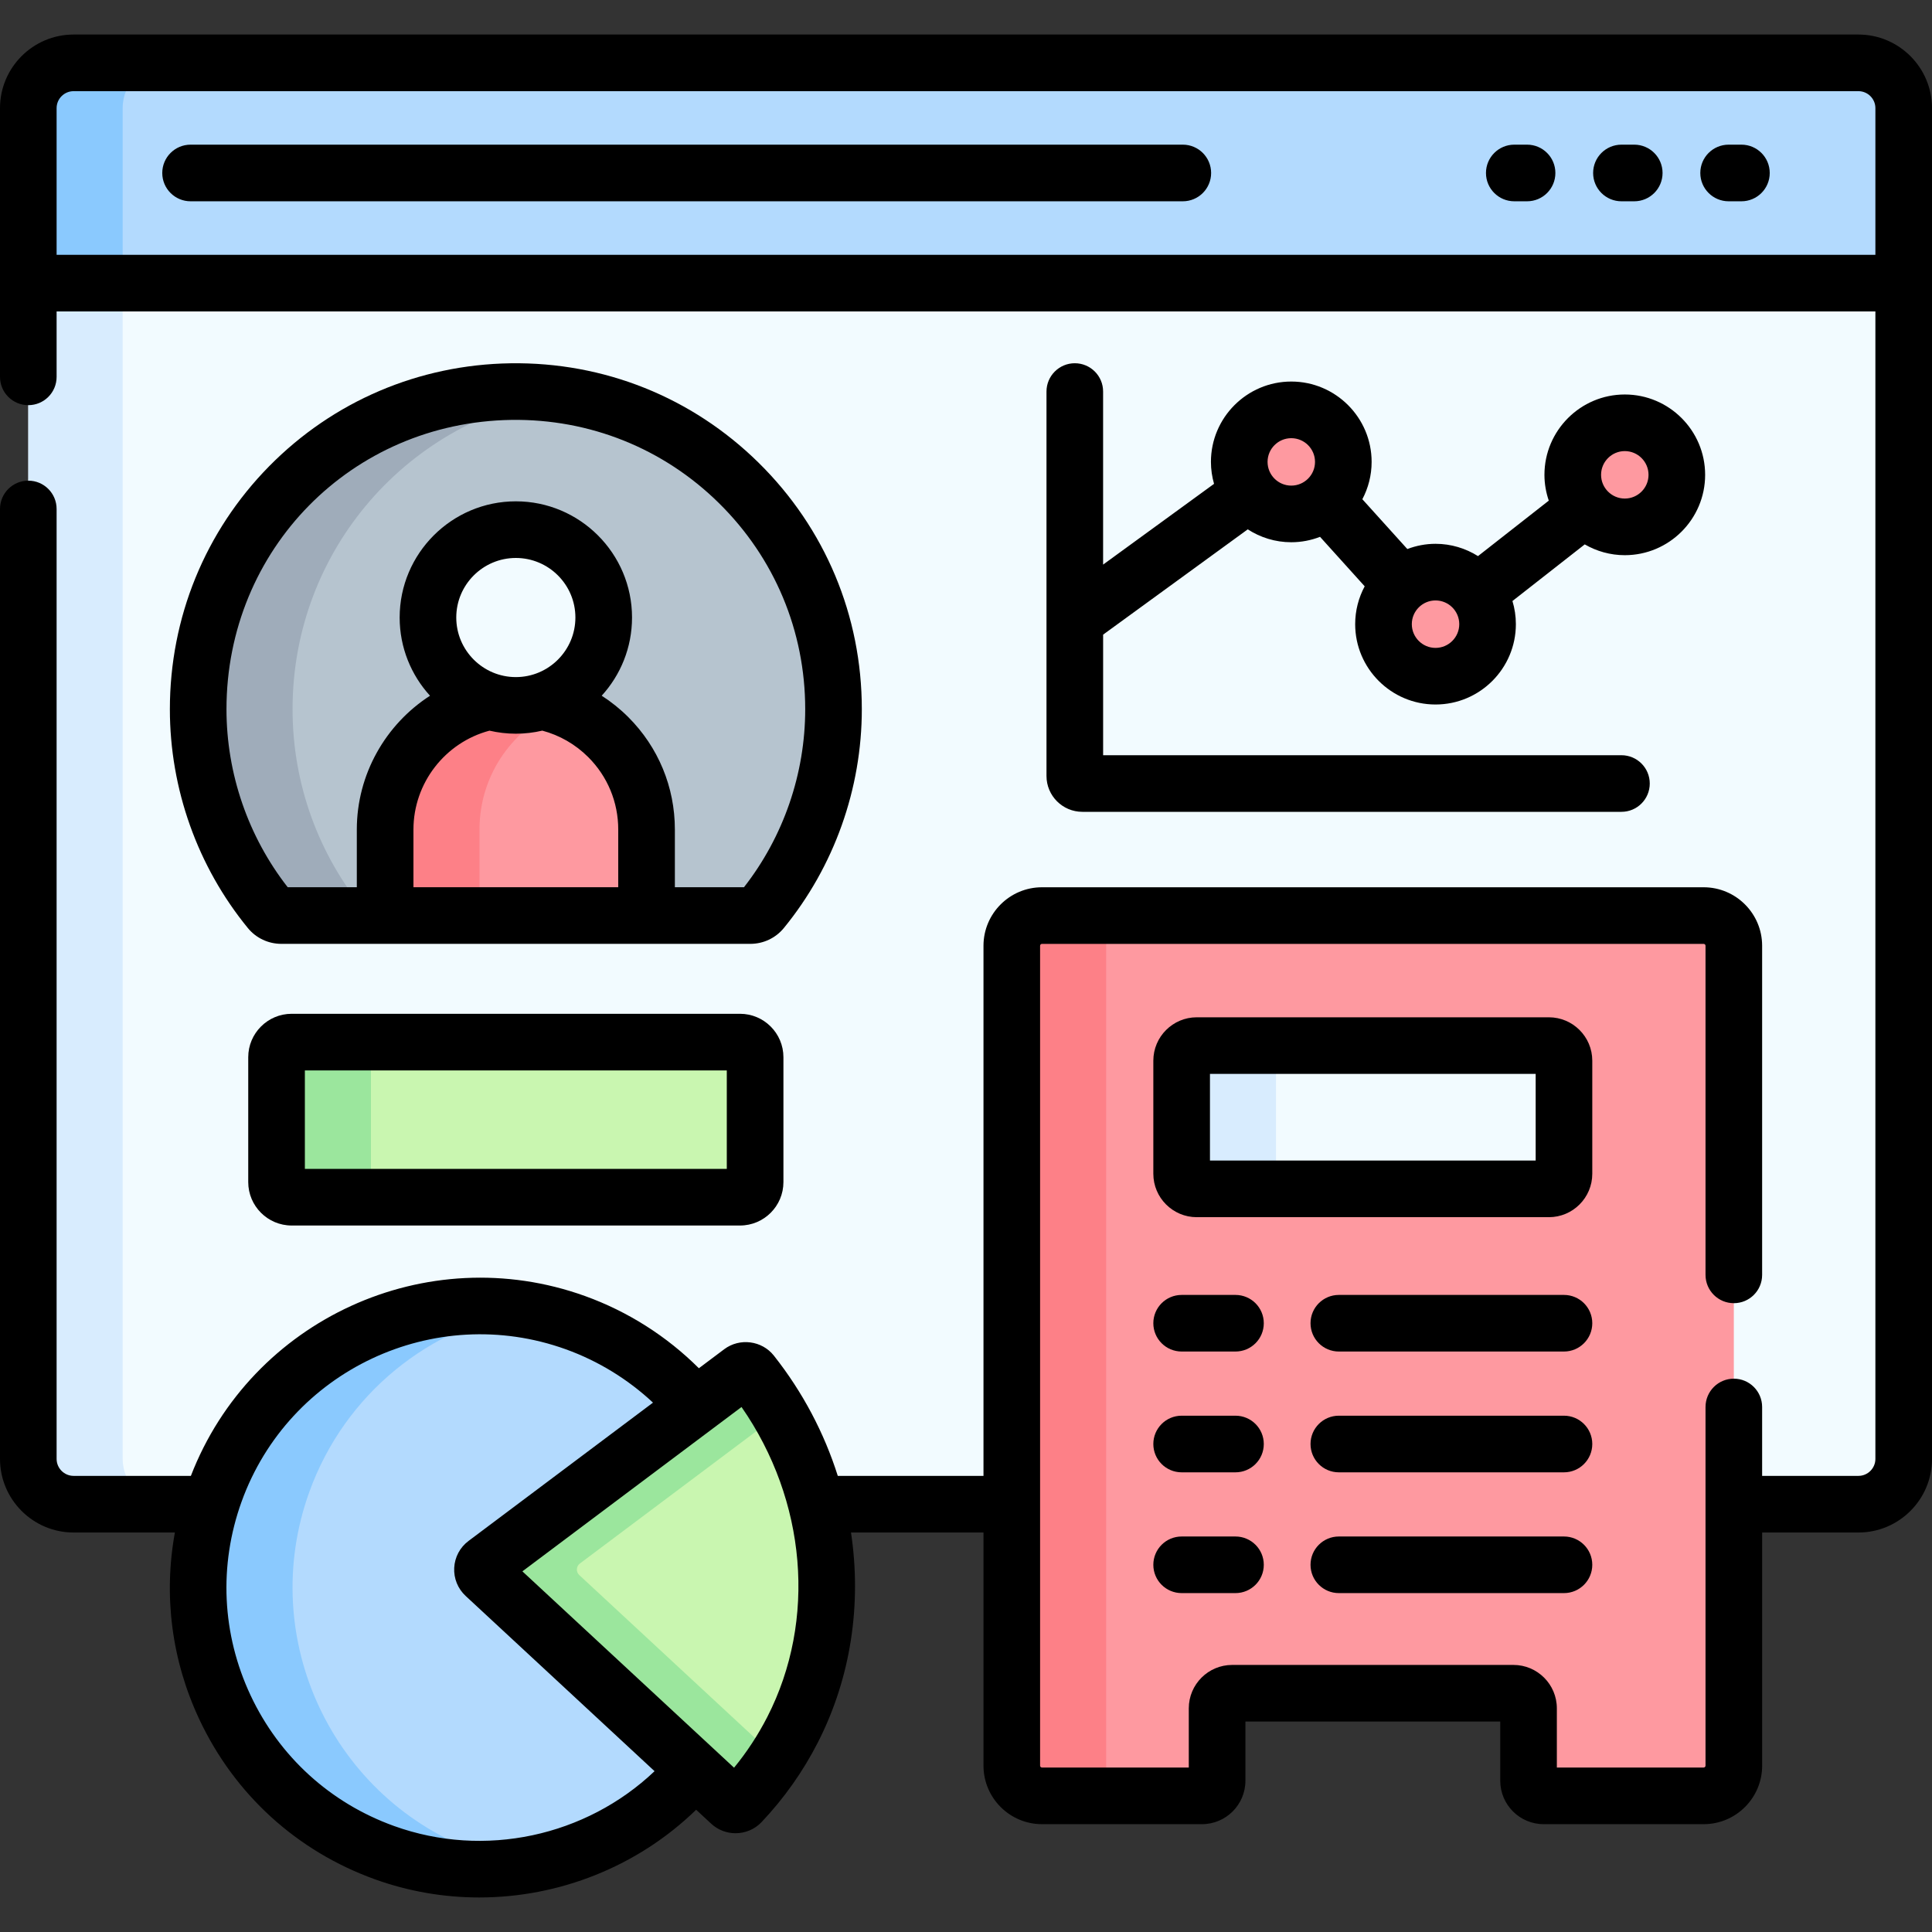 <svg width="80" height="80" viewBox="0 0 80 80" fill="none" xmlns="http://www.w3.org/2000/svg">
<rect x="0" y="0" width="80" height="80" fill="#333333" stroke="none"/>
<g clip-path="url(#clip0_6629_852)">
<path d="M78.828 11.719V60.406C78.828 61.442 77.989 62.282 76.952 62.282H3.048C2.012 62.282 1.172 61.442 1.172 60.406V11.719L5.759 8.639L71.976 7.158L78.828 11.719Z" fill="#F2FBFF"/>
<path d="M6.955 62.282H3.048C2.012 62.282 1.172 61.442 1.172 60.406V11.719L3.333 8.639L5.08 11.719V60.406C5.08 61.442 5.919 62.282 6.955 62.282Z" fill="#D8ECFE"/>
<path d="M78.828 4.473V11.719H1.172V4.473C1.172 3.438 2.012 2.597 3.048 2.597H76.952C77.989 2.597 78.828 3.438 78.828 4.473Z" fill="#B3DAFE"/>
<path d="M6.955 2.597C5.919 2.597 5.08 3.438 5.08 4.473V11.719H1.172V4.473C1.172 3.438 2.012 2.597 3.048 2.597H6.955Z" fill="#8AC9FE"/>
<path d="M31.068 37.906H11.652C11.466 37.906 11.288 37.825 11.17 37.681C9.317 35.415 8.206 32.518 8.206 29.363C8.206 22.157 13.954 16.317 21.159 16.21C28.516 16.1 34.514 22.031 34.514 29.363C34.514 32.517 33.404 35.415 31.55 37.681C31.432 37.825 31.254 37.906 31.068 37.906Z" fill="#B6C4CF"/>
<path d="M12.114 29.363C12.114 32.517 13.225 35.415 15.079 37.681C15.196 37.825 15.374 37.907 15.56 37.907H11.652C11.466 37.907 11.288 37.825 11.171 37.681C9.317 35.415 8.206 32.517 8.206 29.363C8.206 22.156 13.953 16.317 21.159 16.211C21.892 16.2 22.611 16.248 23.311 16.353C16.949 17.292 12.114 22.752 12.114 29.363Z" fill="#9FACBA"/>
<path d="M26.773 37.907V34.345C26.773 32.85 26.166 31.497 25.188 30.518C24.208 29.538 22.856 28.932 21.36 28.932C18.37 28.932 15.947 31.356 15.947 34.345V37.907H26.773Z" fill="#FE99A0"/>
<path d="M23.314 29.294C21.29 30.079 19.855 32.045 19.855 34.344V37.907H15.947V34.344C15.947 31.356 18.37 28.932 21.36 28.932C22.049 28.932 22.707 29.06 23.314 29.294Z" fill="#FD8087"/>
<path d="M21.36 29.204C23.369 29.204 24.998 27.575 24.998 25.566C24.998 23.556 23.369 21.927 21.36 21.927C19.35 21.927 17.721 23.556 17.721 25.566C17.721 27.575 19.35 29.204 21.36 29.204Z" fill="#F2FBFF"/>
<path d="M70.544 37.907H43.146C42.456 37.907 41.896 38.467 41.896 39.157V73.108C41.896 73.798 42.456 74.358 43.146 74.358H49.772C50.117 74.358 50.397 74.078 50.397 73.733V70.733C50.397 70.388 50.677 70.108 51.022 70.108H62.668C63.013 70.108 63.293 70.388 63.293 70.733V73.733C63.293 74.078 63.573 74.358 63.918 74.358H70.544C71.234 74.358 71.794 73.798 71.794 73.108V39.157C71.794 38.466 71.235 37.907 70.544 37.907Z" fill="#FE99A0"/>
<path d="M45.803 39.157V73.108C45.803 73.799 46.363 74.359 47.054 74.359H43.146C42.456 74.359 41.896 73.799 41.896 73.108V39.157C41.896 38.466 42.456 37.907 43.146 37.907H47.054C46.363 37.907 45.803 38.466 45.803 39.157Z" fill="#FD8087"/>
<path d="M19.872 77.4C26.314 77.4 31.535 72.178 31.535 65.737C31.535 59.295 26.314 54.073 19.872 54.073C13.431 54.073 8.209 59.295 8.209 65.737C8.209 72.178 13.431 77.4 19.872 77.4Z" fill="#B3DAFE"/>
<path d="M21.826 77.238C19.908 77.564 17.879 77.416 15.918 76.709C9.858 74.524 6.716 67.841 8.9 61.781C10.844 56.384 16.36 53.302 21.824 54.237C17.818 54.921 14.284 57.683 12.807 61.781C10.624 67.841 13.765 74.524 19.825 76.709C20.488 76.948 21.157 77.122 21.826 77.238Z" fill="#8AC9FE"/>
<path d="M30.642 49.569H12.077C11.732 49.569 11.452 49.288 11.452 48.943V43.772C11.452 43.426 11.732 43.147 12.077 43.147H30.642C30.988 43.147 31.268 43.426 31.268 43.772V48.943C31.268 49.288 30.988 49.569 30.642 49.569Z" fill="#C9F6B0"/>
<path d="M15.985 49.568H12.077C11.732 49.568 11.452 49.288 11.452 48.943V43.772C11.452 43.427 11.732 43.147 12.077 43.147H15.985C15.639 43.147 15.36 43.427 15.36 43.772V48.943C15.36 49.288 15.639 49.568 15.985 49.568Z" fill="#9BE69D"/>
<path d="M48.93 48.599V43.917C48.93 43.571 49.21 43.291 49.555 43.291H64.136C64.481 43.291 64.761 43.571 64.761 43.917V48.599C64.761 48.944 64.481 49.224 64.136 49.224H49.555C49.21 49.224 48.93 48.944 48.93 48.599Z" fill="#F2FBFF"/>
<path d="M20.104 64.741L30.693 56.801C30.828 56.7 31.021 56.723 31.125 56.855C34.548 61.183 35.216 66.934 32.817 71.623C32.254 72.723 31.536 73.738 30.683 74.639C30.566 74.763 30.37 74.766 30.245 74.651L20.079 65.22C19.936 65.088 19.948 64.858 20.104 64.741Z" fill="#C9F6B0"/>
<path d="M23.986 65.22L32.143 72.786C31.715 73.446 31.226 74.065 30.683 74.638C30.566 74.763 30.371 74.766 30.245 74.651L20.078 65.22C19.936 65.087 19.949 64.857 20.103 64.742L30.693 56.801C30.827 56.7 31.021 56.723 31.125 56.855C31.554 57.395 31.94 57.96 32.281 58.541L24.011 64.742C23.856 64.857 23.843 65.087 23.986 65.22Z" fill="#9BE69D"/>
<path d="M53.469 21.276C54.66 21.276 55.624 20.311 55.624 19.121C55.624 17.931 54.66 16.967 53.469 16.967C52.28 16.967 51.315 17.931 51.315 19.121C51.315 20.311 52.28 21.276 53.469 21.276Z" fill="#FE99A0"/>
<path d="M59.443 27.995C60.633 27.995 61.597 27.03 61.597 25.84C61.597 24.65 60.633 23.686 59.443 23.686C58.253 23.686 57.288 24.65 57.288 25.84C57.288 27.03 58.253 27.995 59.443 27.995Z" fill="#FE99A0"/>
<path d="M67.28 21.811C68.469 21.811 69.434 20.846 69.434 19.657C69.434 18.467 68.469 17.502 67.28 17.502C66.09 17.502 65.125 18.467 65.125 19.657C65.125 20.846 66.09 21.811 67.28 21.811Z" fill="#FE99A0"/>
<path d="M53.462 49.224H49.555C49.209 49.224 48.93 48.944 48.93 48.598V43.917C48.93 43.572 49.209 43.292 49.555 43.292H53.462C53.117 43.292 52.837 43.572 52.837 43.917V48.598C52.837 48.944 53.117 49.224 53.462 49.224Z" fill="#D8ECFE"/>
<path d="M35.686 29.367C35.686 25.5 34.169 21.876 31.414 19.162C28.659 16.448 25.009 14.987 21.142 15.043C17.347 15.099 13.797 16.614 11.145 19.306C8.494 21.999 7.034 25.572 7.034 29.368C7.034 32.665 8.18 35.883 10.263 38.428C10.603 38.844 11.11 39.083 11.652 39.083H31.068C31.61 39.083 32.116 38.844 32.457 38.428C34.539 35.882 35.686 32.665 35.686 29.367ZM21.36 28.037C20 28.037 18.893 26.93 18.893 25.57C18.893 24.21 20 23.104 21.36 23.104C22.72 23.104 23.826 24.21 23.826 25.57C23.826 26.93 22.72 28.037 21.36 28.037ZM20.268 30.255C20.619 30.336 20.984 30.381 21.36 30.381C21.737 30.381 22.103 30.336 22.456 30.254C23.173 30.445 23.827 30.821 24.359 31.352C25.16 32.153 25.6 33.218 25.6 34.35V36.739H17.12V34.35C17.12 32.425 18.43 30.744 20.268 30.255ZM30.806 36.739H27.945V34.35C27.945 32.592 27.26 30.938 26.017 29.695C25.68 29.358 25.31 29.061 24.915 28.808C25.695 27.952 26.171 26.816 26.171 25.57C26.171 22.918 24.013 20.759 21.36 20.759C18.707 20.759 16.549 22.918 16.549 25.57C16.549 26.817 17.026 27.954 17.806 28.809C15.967 29.995 14.775 32.063 14.775 34.35V36.739H11.914C10.277 34.644 9.378 32.037 9.378 29.368C9.378 22.748 14.561 17.486 21.177 17.387C24.413 17.342 27.465 18.562 29.769 20.832C32.073 23.102 33.342 26.133 33.342 29.367C33.342 32.037 32.443 34.644 30.806 36.739Z" fill="black"/>
<path d="M76.952 1.43H3.048C1.367 1.43 0 2.798 0 4.478V15.605C0 16.253 0.525 16.777 1.172 16.777C1.82 16.777 2.344 16.253 2.344 15.605V12.896H77.656V60.41C77.656 60.797 77.34 61.113 76.952 61.113H72.966V58.261C72.966 57.613 72.442 57.088 71.794 57.088C71.147 57.088 70.622 57.613 70.622 58.261V73.112C70.622 73.155 70.587 73.19 70.544 73.19H64.466V70.738C64.466 69.747 63.659 68.941 62.668 68.941H51.022C50.031 68.941 49.225 69.747 49.225 70.738V73.19H43.146C43.103 73.19 43.068 73.155 43.068 73.112V39.162C43.068 39.119 43.103 39.084 43.146 39.084H70.544C70.587 39.084 70.622 39.119 70.622 39.162V52.79C70.622 53.438 71.147 53.962 71.794 53.962C72.442 53.962 72.966 53.438 72.966 52.79V39.162C72.966 37.827 71.88 36.74 70.544 36.74H43.146C41.81 36.74 40.724 37.827 40.724 39.162V61.113H34.691C34.132 59.347 33.247 57.654 32.044 56.133C31.55 55.508 30.628 55.389 29.989 55.868L28.939 56.656C27.61 55.331 25.999 54.306 24.224 53.666C17.658 51.301 10.406 54.638 7.904 61.113H3.048C2.66 61.113 2.344 60.797 2.344 60.41V21.076C2.344 20.428 1.82 19.903 1.172 19.903C0.525 19.903 0 20.428 0 21.076V60.41C0 62.09 1.367 63.458 3.048 63.458H7.242C6.765 66.067 7.105 68.753 8.257 71.202C9.715 74.305 12.295 76.654 15.52 77.816C16.93 78.324 18.392 78.57 19.843 78.57C23.154 78.57 26.405 77.29 28.826 74.938L29.448 75.515C29.733 75.779 30.096 75.91 30.458 75.91C30.852 75.91 31.245 75.755 31.534 75.45C32.464 74.467 33.247 73.361 33.86 72.162C35.24 69.464 35.683 66.42 35.238 63.458H40.724V73.112C40.724 74.448 41.811 75.535 43.147 75.535H49.772C50.763 75.535 51.57 74.728 51.57 73.737V71.285H62.122V73.737C62.122 74.728 62.928 75.535 63.919 75.535H70.544C71.88 75.535 72.967 74.448 72.967 73.112V63.458H76.953C78.633 63.458 80.001 62.09 80.001 60.41V4.478C80 2.798 78.633 1.43 76.952 1.43ZM16.315 75.61C13.679 74.66 11.57 72.741 10.378 70.205C9.186 67.669 9.053 64.82 10.002 62.184C11.963 56.742 17.987 53.911 23.429 55.871C24.773 56.356 26.002 57.111 27.039 58.08L19.4 63.808C19.047 64.072 18.831 64.477 18.808 64.918C18.785 65.359 18.957 65.784 19.281 66.084L27.104 73.341C24.259 76.042 20.058 76.96 16.315 75.61ZM20.808 65.683C20.808 65.683 20.807 65.683 20.807 65.684L20.808 65.683ZM31.773 71.094C31.39 71.841 30.929 72.546 30.396 73.197L21.631 65.066L30.705 58.261C33.393 62.129 33.826 67.08 31.773 71.094ZM2.344 10.551V4.478C2.344 4.09 2.66 3.775 3.048 3.775H76.952C77.34 3.775 77.656 4.09 77.656 4.478V10.551H2.344Z" fill="black"/>
<path d="M48.978 5.99H7.891C7.244 5.99 6.719 6.515 6.719 7.163C6.719 7.81 7.244 8.335 7.891 8.335H48.978C49.625 8.335 50.15 7.81 50.15 7.163C50.15 6.515 49.625 5.99 48.978 5.99Z" fill="black"/>
<path d="M72.109 5.99H71.579C70.931 5.99 70.406 6.515 70.406 7.163C70.406 7.81 70.931 8.335 71.579 8.335H72.109C72.756 8.335 73.281 7.81 73.281 7.163C73.281 6.515 72.756 5.99 72.109 5.99Z" fill="black"/>
<path d="M67.671 5.99H67.141C66.493 5.99 65.968 6.515 65.968 7.163C65.968 7.81 66.493 8.335 67.141 8.335H67.671C68.318 8.335 68.843 7.81 68.843 7.163C68.843 6.515 68.318 5.99 67.671 5.99Z" fill="black"/>
<path d="M63.233 5.99H62.703C62.056 5.99 61.531 6.515 61.531 7.163C61.531 7.81 62.056 8.335 62.703 8.335H63.233C63.881 8.335 64.405 7.81 64.405 7.163C64.405 6.515 63.881 5.99 63.233 5.99Z" fill="black"/>
<path d="M30.642 41.979H12.077C11.086 41.979 10.279 42.786 10.279 43.777V48.948C10.279 49.939 11.086 50.746 12.077 50.746H30.642C31.634 50.746 32.44 49.939 32.44 48.948V43.777C32.44 42.786 31.634 41.979 30.642 41.979ZM30.095 48.401H12.624V44.324H30.095V48.401Z" fill="black"/>
<path d="M65.933 43.921C65.933 42.93 65.127 42.124 64.136 42.124H49.555C48.564 42.124 47.757 42.93 47.757 43.921V48.603C47.757 49.595 48.564 50.401 49.555 50.401H64.136C65.127 50.401 65.933 49.595 65.933 48.603V43.921ZM63.589 48.056H50.102V44.468H63.589V48.056Z" fill="black"/>
<path d="M51.158 53.62H48.93C48.282 53.62 47.757 54.144 47.757 54.792C47.757 55.439 48.282 55.964 48.93 55.964H51.158C51.806 55.964 52.331 55.439 52.331 54.792C52.331 54.144 51.806 53.62 51.158 53.62Z" fill="black"/>
<path d="M64.761 53.62H55.438C54.791 53.62 54.266 54.144 54.266 54.792C54.266 55.439 54.791 55.964 55.438 55.964H64.761C65.408 55.964 65.933 55.439 65.933 54.792C65.933 54.144 65.408 53.62 64.761 53.62Z" fill="black"/>
<path d="M51.158 58.621H48.93C48.282 58.621 47.757 59.146 47.757 59.793C47.757 60.441 48.282 60.966 48.93 60.966H51.158C51.806 60.966 52.331 60.441 52.331 59.793C52.331 59.146 51.806 58.621 51.158 58.621Z" fill="black"/>
<path d="M64.761 58.621H55.438C54.791 58.621 54.266 59.146 54.266 59.793C54.266 60.441 54.791 60.966 55.438 60.966H64.761C65.408 60.966 65.933 60.441 65.933 59.793C65.933 59.146 65.408 58.621 64.761 58.621Z" fill="black"/>
<path d="M51.158 63.623H48.93C48.282 63.623 47.757 64.147 47.757 64.795C47.757 65.442 48.282 65.967 48.93 65.967H51.158C51.806 65.967 52.331 65.442 52.331 64.795C52.331 64.147 51.806 63.623 51.158 63.623Z" fill="black"/>
<path d="M64.761 63.623H55.438C54.791 63.623 54.266 64.147 54.266 64.795C54.266 65.442 54.791 65.967 55.438 65.967H64.761C65.408 65.967 65.933 65.442 65.933 64.795C65.933 64.147 65.408 63.623 64.761 63.623Z" fill="black"/>
<path d="M44.505 15.041C43.858 15.041 43.333 15.566 43.333 16.213V32.132C43.333 32.95 43.999 33.616 44.818 33.616H67.14C67.788 33.616 68.313 33.092 68.313 32.444C68.313 31.797 67.788 31.272 67.14 31.272H45.678V26.279L51.667 21.919C52.187 22.255 52.805 22.453 53.469 22.453C53.889 22.453 54.29 22.372 54.66 22.229L56.509 24.278C56.258 24.745 56.115 25.279 56.115 25.845C56.115 27.68 57.608 29.172 59.442 29.172C61.277 29.172 62.769 27.68 62.769 25.845C62.769 25.512 62.719 25.191 62.627 24.887L65.621 22.542C66.11 22.824 66.675 22.989 67.279 22.989C69.114 22.989 70.606 21.496 70.606 19.662C70.606 17.828 69.114 16.335 67.279 16.335C65.445 16.335 63.952 17.828 63.952 19.662C63.952 20.036 64.017 20.395 64.132 20.73L61.201 23.027C60.69 22.707 60.088 22.518 59.442 22.518C59.031 22.518 58.638 22.597 58.274 22.734L56.412 20.672C56.656 20.209 56.796 19.684 56.796 19.126C56.796 17.292 55.303 15.799 53.469 15.799C51.635 15.799 50.142 17.292 50.142 19.126C50.142 19.442 50.189 19.746 50.271 20.035L45.677 23.379V16.213C45.678 15.566 45.153 15.041 44.505 15.041ZM67.279 18.679C67.821 18.679 68.262 19.12 68.262 19.662C68.262 20.203 67.821 20.644 67.279 20.644C66.738 20.644 66.297 20.203 66.297 19.662C66.297 19.12 66.738 18.679 67.279 18.679ZM60.425 25.845C60.425 26.387 59.984 26.828 59.442 26.828C58.901 26.828 58.46 26.387 58.46 25.845C58.46 25.303 58.901 24.863 59.442 24.863C59.984 24.863 60.425 25.303 60.425 25.845ZM53.469 18.144C54.011 18.144 54.452 18.584 54.452 19.126C54.452 19.668 54.011 20.108 53.469 20.108C52.927 20.108 52.487 19.668 52.487 19.126C52.487 18.584 52.927 18.144 53.469 18.144Z" fill="black"/>
</g>
<defs>
<clipPath id="clip0_6629_852">
<rect width="80" height="80" fill="white"/>
</clipPath>
</defs>
</svg>
